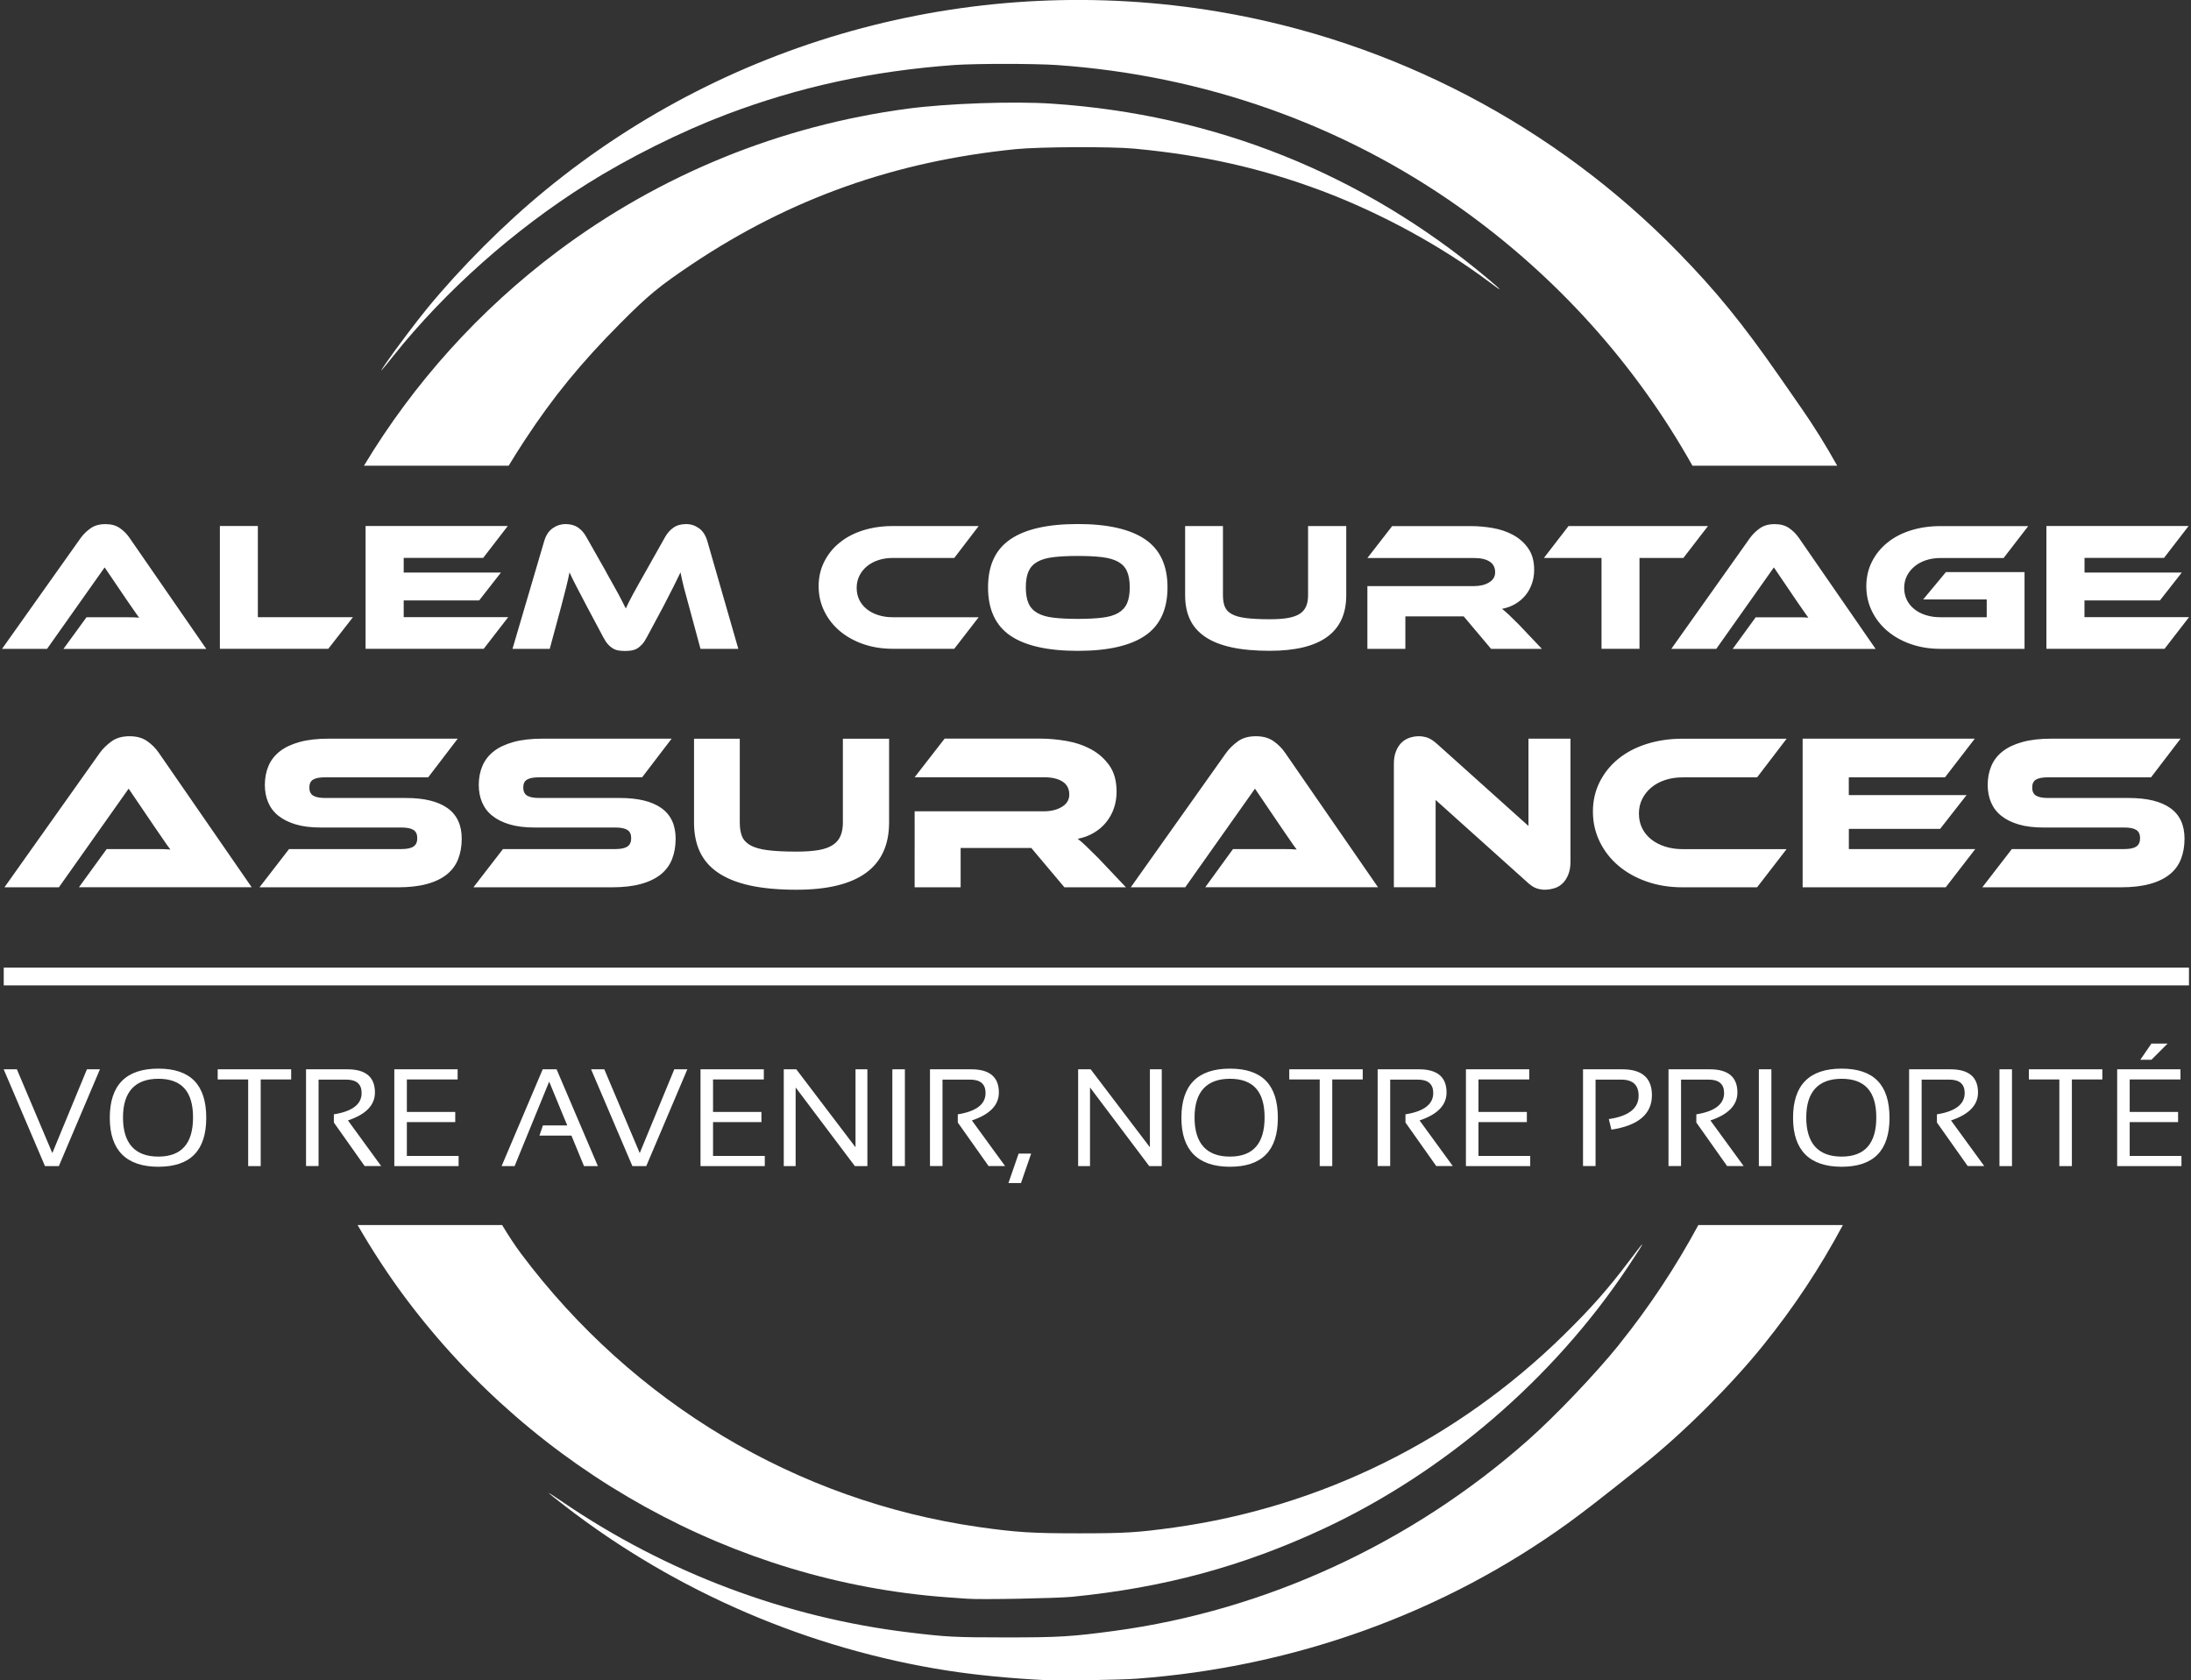 <svg xmlns="http://www.w3.org/2000/svg" viewBox="0 0 422.9 324.36"><rect x="0" y="0" width="422.9" height="324.36" fill="#333333" stroke="none"/><g fill="#fff"><path d="M347.61 78.66c-.89-1.28-2.81-4.08-4.3-6.19-6.97-10.02-12.11-16.33-19.33-23.72-23.86-24.48-55.11-40.83-88.82-46.5-46.33-7.78-93.7 4.76-129.83 34.41-7.95 6.5-16.37 14.94-22.93 22.93-2.19 2.69-6.04 7.8-7.91 10.51-1.49 2.17-1.16 1.86 1.41-1.37 10-12.54 23.3-24.38 37.39-33.23 8.03-5.05 18.13-10.08 26.86-13.39 14.09-5.34 28.19-8.4 44.02-9.56 4.18-.29 15.29-.29 19.76 0 28.37 1.97 55.09 11.4 77.81 27.5 18.73 13.29 33.98 30.32 44.93 49.84h27.94c-2.2-3.95-4.55-7.72-7-11.24Zm-35.12 180.91c-4.53 5.61-12.29 13.76-17.61 18.46-22.49 19.89-50.62 32.84-79.78 36.77-8.17 1.1-10.64 1.26-20.8 1.26s-11.67-.1-18.73-.95c-23.86-2.86-46.93-11.55-66.92-25.16-1.57-1.08-2.79-1.86-2.73-1.76.06.1 1.47 1.24 3.12 2.5 21.5 16.62 47.14 27.63 73.94 31.79 5.63.87 12.27 1.51 19.08 1.84 2.67.12 14.24-.06 17.28-.29 30.59-2.26 59.43-12.69 83.6-30.23 3.27-2.4 5.36-4.01 14.4-11.2 7.59-6.06 16.78-15.21 23.07-23.03 5.94-7.38 10.83-14.78 15.3-23.11h-27.9c-4.4 8.15-9.53 15.9-15.34 23.11Z"/><path d="M78.36 250.67c25 33.36 63.43 54.61 104.26 57.63l4.04.29c2.67.21 17.18-.08 20.28-.37 17.71-1.76 32.9-5.86 48.53-13.14 23.36-10.91 44.41-29.01 58.73-50.51 3.6-5.42 3.68-5.73.39-1.35-4.18 5.55-7.39 9.19-12.69 14.4-20.67 20.3-46.87 33.26-75.31 37.23-7.06.97-9.4 1.12-18.31 1.12s-12-.17-19.37-1.22c-35.12-5.05-66.72-23.92-88.34-52.77-1.18-1.58-2.4-3.44-3.65-5.52h-27.9c2.86 4.94 5.98 9.72 9.34 14.21Zm23.03-165.86c5.36-8.17 10.8-14.82 18.31-22.37 5.42-5.46 7.59-7.24 13.97-11.51 18.91-12.62 39.09-19.8 62.39-22.14 4.57-.46 18.4-.52 22.87-.1 13.41 1.26 24.48 3.77 36.21 8.15 11.42 4.3 23.09 10.66 32.47 17.71 2.67 2.03 2.38 1.59-.66-.95-24.03-20.09-52.54-31.5-83.91-33.59-7.47-.5-20.28-.04-27.87.97-24.65 3.29-47.78 12.73-67.57 27.56-15.1 11.34-27.75 25.4-37.35 41.35h27.93c1.01-1.67 2.07-3.35 3.22-5.1Zm-89.13 40.43 4.43-6.09h8.17c.77 0 1.43.02 2 .07-.33-.43-.71-.96-1.15-1.61-.44-.65-.86-1.26-1.26-1.82l-4.25-6.27-11.12 15.73H.39l15.2-21.43c.5-.68 1.12-1.3 1.88-1.84.76-.54 1.71-.81 2.87-.81s2.04.25 2.78.76c.74.51 1.38 1.14 1.89 1.9l14.81 21.43H12.26Zm55.86-6.1-4.75 6.09H42.44v-23.7h7.33v17.6h18.35Zm29.96 0-4.71 6.09H70.56v-23.7h27.45l-4.75 6.16H77.92v2.83h18.77l-4.21 5.38H77.92v3.22h20.16Zm18.88-8.78c.52.92.97 1.73 1.36 2.43.39.7.73 1.32 1.03 1.86.29.54.55 1.04.78 1.49.22.45.44.89.66 1.31.19-.42.4-.86.62-1.29s.48-.93.78-1.49c.29-.55.64-1.17 1.03-1.86.39-.68.84-1.49 1.36-2.41l3.79-6.73c.42-.76.96-1.36 1.61-1.82s1.46-.69 2.43-.69 1.75.27 2.5.8c.74.53 1.28 1.35 1.61 2.46l5.99 20.83h-7.3l-2.23-8.25c-.38-1.35-.7-2.53-.96-3.54-.26-1.02-.48-2.01-.67-2.98-.4.83-.85 1.74-1.35 2.75-.5 1-1.15 2.27-1.95 3.81l-3.19 5.95c-.31.59-.62 1.06-.94 1.4-.32.34-.64.61-.97.8-.33.19-.69.31-1.06.37-.38.06-.79.09-1.24.09s-.86-.03-1.24-.09-.73-.18-1.06-.37c-.33-.19-.66-.45-.97-.8-.32-.34-.63-.81-.94-1.4l-3.19-5.99c-.42-.8-.8-1.52-1.13-2.16-.33-.64-.63-1.21-.9-1.72s-.51-.97-.71-1.4c-.2-.42-.4-.84-.58-1.24-.19.94-.41 1.93-.67 2.96-.26 1.03-.57 2.21-.92 3.56l-2.23 8.25h-7.19l6.13-20.83c.33-1.11.87-1.93 1.63-2.46.75-.53 1.59-.8 2.51-.8s1.74.22 2.39.67c.65.45 1.19 1.06 1.61 1.84l3.79 6.69Zm71.94 8.78-4.71 6.09h-11.9c-2.05 0-3.96-.31-5.7-.92-1.75-.61-3.25-1.46-4.52-2.53-1.26-1.07-2.26-2.35-2.98-3.83-.72-1.48-1.08-3.08-1.08-4.8s.36-3.3 1.08-4.73c.72-1.43 1.71-2.66 2.98-3.68 1.26-1.03 2.77-1.82 4.52-2.37 1.75-.55 3.65-.83 5.7-.83h16.61l-4.71 6.16h-11.9c-.99 0-1.91.14-2.76.42-.85.28-1.58.68-2.2 1.19s-1.1 1.12-1.45 1.82c-.35.71-.53 1.49-.53 2.34s.17 1.62.51 2.32c.34.7.83 1.29 1.45 1.79s1.36.88 2.21 1.15c.85.27 1.77.41 2.76.41h16.61Zm19.13-17.99c5.76 0 10.09.98 12.98 2.94 2.89 1.96 4.34 5.05 4.34 9.28s-1.44 7.36-4.32 9.32c-2.88 1.96-7.21 2.94-13 2.94s-10.15-.98-13.02-2.94c-2.87-1.96-4.3-5.07-4.3-9.32s1.44-7.32 4.32-9.28c2.88-1.96 7.21-2.94 13-2.94Zm0 18.31c1.84 0 3.4-.08 4.68-.23 1.28-.15 2.31-.45 3.1-.9s1.36-1.07 1.72-1.86c.35-.79.53-1.82.53-3.1s-.18-2.31-.53-3.1c-.35-.79-.93-1.4-1.72-1.84-.79-.44-1.82-.73-3.1-.89-1.28-.15-2.83-.23-4.68-.23s-3.4.08-4.68.23c-1.28.15-2.31.45-3.1.89s-1.36 1.05-1.72 1.84c-.35.79-.53 1.82-.53 3.1s.18 2.31.53 3.1c.35.79.93 1.41 1.72 1.86.79.45 1.82.75 3.1.9 1.28.15 2.83.23 4.68.23Zm51.82-4.57c0 7.16-4.92 10.73-14.77 10.73-2.86 0-5.31-.22-7.37-.67-2.05-.45-3.75-1.12-5.08-2.02s-2.31-2.01-2.94-3.35c-.63-1.33-.94-2.9-.94-4.69v-13.35h7.3v13.35c0 .87.12 1.61.35 2.2.24.59.68 1.07 1.33 1.43.65.37 1.56.63 2.75.78 1.18.15 2.71.23 4.6.23 1.42 0 2.6-.08 3.54-.25.94-.17 1.7-.44 2.27-.81.57-.38.97-.86 1.22-1.45s.37-1.3.37-2.13v-13.35h7.37v13.35Zm37.76 10.35h-9.81l-5.28-6.27h-11.26v6.27h-7.33v-12.11h20.62c1.13 0 2.09-.24 2.87-.71.78-.47 1.17-1.12 1.17-1.95 0-.92-.35-1.61-1.06-2.07-.71-.46-1.7-.69-2.98-.69h-20.62l4.78-6.16h15.23c1.35 0 2.74.12 4.18.37s2.75.69 3.93 1.33c1.18.64 2.16 1.5 2.92 2.59.77 1.09 1.15 2.48 1.15 4.18 0 .92-.14 1.79-.43 2.62-.28.83-.69 1.57-1.22 2.23s-1.18 1.22-1.95 1.68c-.77.46-1.64.79-2.6.97.4.31.85.7 1.35 1.17.5.47 1.16 1.12 1.98 1.95l4.36 4.6Zm32.06-23.7-4.75 6.16h-8.47v17.53h-7.33V107.7H298l4.75-6.16h26.92Zm4.78 23.7 4.43-6.09h8.17c.77 0 1.43.02 2 .07-.33-.43-.71-.96-1.15-1.61-.44-.65-.86-1.26-1.26-1.82l-4.25-6.27-11.12 15.73h-8.68l15.2-21.43c.5-.68 1.12-1.3 1.88-1.84.76-.54 1.71-.81 2.87-.81s2.04.25 2.78.76c.74.51 1.38 1.14 1.9 1.9l14.81 21.43h-27.56Zm41.16-14.81h15.16v14.81h-16.26c-2.05 0-3.96-.31-5.7-.92-1.75-.61-3.25-1.46-4.52-2.53-1.26-1.07-2.26-2.35-2.98-3.83-.72-1.48-1.08-3.08-1.08-4.8s.36-3.3 1.08-4.73c.72-1.43 1.71-2.66 2.98-3.68 1.26-1.03 2.77-1.82 4.52-2.37 1.75-.55 3.65-.83 5.7-.83h16.97l-4.75 6.16h-12.22c-.99 0-1.91.14-2.76.42-.85.28-1.59.69-2.21 1.2-.63.52-1.12 1.13-1.47 1.82-.35.7-.53 1.47-.53 2.32s.17 1.62.51 2.32c.34.7.83 1.29 1.45 1.79s1.36.88 2.21 1.15c.85.27 1.78.41 2.8.41h8.96v-3.44h-12.26l4.39-5.28Zm46.9 8.71-4.71 6.09h-22.81v-23.7h27.45l-4.75 6.16h-15.34v2.83h18.77l-4.22 5.38h-14.56v3.22h20.15ZM15.23 171.27l5.36-7.38h9.88c.93 0 1.74.03 2.42.09-.4-.51-.86-1.16-1.39-1.95-.53-.79-1.04-1.52-1.52-2.21l-5.15-7.59-13.46 19.04H.86l18.4-25.94c.6-.83 1.36-1.57 2.27-2.23s2.07-.99 3.47-.99 2.47.31 3.37.92c.9.62 1.67 1.38 2.29 2.29l17.92 25.94H15.23Zm63.12-17.24c3.52 0 6.19.65 8.02 1.95 1.83 1.3 2.75 3.27 2.75 5.9 0 1.46-.23 2.77-.69 3.95-.46 1.17-1.19 2.16-2.19 2.96-1 .8-2.28 1.42-3.84 1.84-1.56.43-3.42.64-5.6.64H50.09l5.7-7.38h21.7c1.06 0 1.83-.16 2.32-.49.49-.33.73-.86.73-1.61s-.24-1.27-.73-1.59c-.49-.31-1.26-.47-2.32-.47H61.88c-1.86 0-3.46-.2-4.8-.6-1.34-.4-2.46-.96-3.35-1.67-.89-.71-1.54-1.58-1.97-2.59-.43-1.01-.64-2.14-.64-3.37 0-1.34.24-2.57.71-3.67s1.2-2.04 2.19-2.81 2.26-1.37 3.82-1.8c1.56-.43 3.42-.64 5.6-.64h24.91l-5.7 7.46h-19.9c-1.03 0-1.79.14-2.29.43s-.75.8-.75 1.54.25 1.27.75 1.57 1.27.45 2.29.45h15.61Zm41.29 0c3.52 0 6.19.65 8.02 1.95 1.83 1.3 2.75 3.27 2.75 5.9 0 1.46-.23 2.77-.69 3.95-.46 1.17-1.19 2.16-2.19 2.96-1 .8-2.28 1.42-3.84 1.84-1.56.43-3.42.64-5.6.64H91.38l5.7-7.38h21.7c1.06 0 1.83-.16 2.32-.49.49-.33.73-.86.73-1.61s-.24-1.27-.73-1.59c-.49-.31-1.26-.47-2.32-.47h-15.61c-1.86 0-3.46-.2-4.8-.6-1.34-.4-2.46-.96-3.35-1.67-.89-.71-1.54-1.58-1.97-2.59-.43-1.01-.64-2.14-.64-3.37 0-1.34.24-2.57.71-3.67s1.2-2.04 2.19-2.81 2.26-1.37 3.82-1.8c1.56-.43 3.42-.64 5.6-.64h24.91l-5.7 7.46h-19.9c-1.03 0-1.79.14-2.29.43s-.75.8-.75 1.54.25 1.27.75 1.57 1.27.45 2.29.45h15.61Zm51.97 4.72c0 8.66-5.96 12.99-17.88 12.99-3.46 0-6.43-.27-8.92-.81s-4.54-1.36-6.15-2.44-2.8-2.44-3.56-4.05c-.76-1.61-1.14-3.51-1.14-5.68v-16.17h8.83v16.17c0 1.06.14 1.94.43 2.66.29.71.82 1.29 1.61 1.74.79.44 1.89.76 3.32.94 1.43.19 3.29.28 5.58.28 1.71 0 3.14-.1 4.29-.3 1.14-.2 2.06-.53 2.74-.99.69-.46 1.18-1.04 1.48-1.76.3-.71.45-1.57.45-2.57v-16.17h8.92v16.17Zm45.72 12.52h-11.88l-6.39-7.59h-13.64v7.59h-8.88V156.6h24.96c1.37 0 2.53-.29 3.47-.86.94-.57 1.42-1.36 1.42-2.36 0-1.12-.43-1.95-1.29-2.51s-2.06-.84-3.6-.84h-24.96l5.79-7.46h18.44c1.63 0 3.32.15 5.06.45 1.74.3 3.33.84 4.76 1.61 1.43.77 2.61 1.82 3.54 3.13.93 1.32 1.39 3 1.39 5.06 0 1.11-.17 2.17-.51 3.17-.34 1-.84 1.9-1.48 2.7-.64.8-1.43 1.48-2.36 2.04-.93.56-1.98.95-3.15 1.18.49.37 1.03.84 1.63 1.42.6.57 1.4 1.36 2.4 2.36l5.27 5.57Zm15.3 0 5.36-7.38h9.88c.93 0 1.74.03 2.42.09-.4-.51-.87-1.16-1.39-1.95-.53-.79-1.04-1.52-1.52-2.21l-5.15-7.59-13.46 19.04h-10.51l18.4-25.94c.6-.83 1.36-1.57 2.27-2.23.91-.66 2.07-.99 3.47-.99s2.46.31 3.37.92c.9.62 1.67 1.38 2.29 2.29l17.92 25.94h-33.36Zm65.61.47c-.57 0-1.14-.09-1.69-.28-.56-.19-1.18-.61-1.87-1.27l-17.58-15.78v16.85h-8.06v-23.8c0-.94.13-1.76.41-2.44.27-.69.63-1.24 1.07-1.67.44-.43.96-.74 1.54-.94.59-.2 1.19-.3 1.82-.3.54 0 1.09.09 1.65.28s1.19.61 1.91 1.26l17.58 15.78v-16.85h8.11v23.76c0 .94-.14 1.76-.41 2.44-.27.69-.63 1.25-1.07 1.69-.44.44-.96.77-1.57.96s-1.22.3-1.84.3Zm46.61-7.85-5.7 7.38h-14.41c-2.49 0-4.79-.37-6.9-1.11-2.12-.74-3.94-1.77-5.47-3.07-1.53-1.3-2.73-2.84-3.6-4.63-.87-1.79-1.31-3.72-1.31-5.81s.44-3.99 1.31-5.72c.87-1.73 2.07-3.22 3.6-4.46 1.53-1.24 3.35-2.2 5.47-2.87 2.12-.67 4.42-1.01 6.9-1.01h20.11l-5.7 7.46h-14.41c-1.2 0-2.32.17-3.34.51-1.03.34-1.92.82-2.66 1.44-.74.62-1.33 1.35-1.76 2.21-.43.86-.64 1.8-.64 2.83s.21 1.97.62 2.81 1 1.56 1.76 2.17c.76.6 1.65 1.06 2.68 1.39 1.03.33 2.14.49 3.34.49h20.11Zm36.41 0-5.7 7.38h-27.62v-28.69h33.23l-5.75 7.46h-18.57v3.43h22.73l-5.1 6.52h-17.62v3.9h24.4Zm29.63-9.86c3.52 0 6.19.65 8.02 1.95 1.83 1.3 2.74 3.27 2.74 5.9 0 1.46-.23 2.77-.69 3.95-.46 1.17-1.19 2.16-2.19 2.96-1 .8-2.28 1.42-3.84 1.84-1.56.43-3.42.64-5.6.64h-26.71l5.7-7.38h21.7c1.06 0 1.83-.16 2.32-.49.49-.33.73-.86.73-1.61s-.24-1.27-.73-1.59c-.49-.31-1.26-.47-2.32-.47h-15.61c-1.86 0-3.46-.2-4.8-.6s-2.46-.96-3.34-1.67c-.89-.71-1.54-1.58-1.97-2.59-.43-1.01-.64-2.14-.64-3.37 0-1.34.24-2.57.71-3.67s1.2-2.04 2.19-2.81 2.26-1.37 3.82-1.8c1.56-.43 3.42-.64 5.6-.64h24.91l-5.7 7.46h-19.9c-1.03 0-1.79.14-2.29.43s-.75.8-.75 1.54.25 1.27.75 1.57 1.27.45 2.29.45h15.61ZM19.29 206.4l-7.93 18.68H8.68L.71 206.4h2.55l6.84 16.17 6.68-16.17h2.51Zm1.9 9.37c0-6.33 3.13-9.5 9.38-9.5s9.24 3.17 9.24 9.5-3.08 9.44-9.24 9.44-9.38-3.15-9.38-9.44Zm9.38 7.48c4.46 0 6.69-2.52 6.69-7.56s-2.23-7.46-6.69-7.46-6.83 2.49-6.83 7.46 2.28 7.56 6.83 7.56ZM56.2 206.4v1.96h-5.88v16.72H47.9v-16.72h-5.88v-1.96h14.17Zm2.87 18.68V206.4h7.97c3.55 0 5.33 1.49 5.33 4.48 0 2.43-1.74 4.23-5.21 5.39l6.41 8.8h-3.19l-5.94-8.4v-1.58c3.57-.57 5.36-1.94 5.36-4.11 0-1.72-.99-2.59-2.98-2.59h-5.33v16.68h-2.42Zm29.26-18.68v1.96h-9.8v6.27h9.34v1.96h-9.34v6.53h9.99v1.96H76.11V206.4h12.21Zm11 18.68h-2.51l7.93-18.68h2.68l7.97 18.68h-2.68l-2.42-5.88h-6.18l.67-1.96h4.7l-3.49-8.46-6.67 16.3Zm33.34-18.68-7.93 18.68h-2.68l-7.97-18.68h2.55l6.84 16.17 6.67-16.17h2.51Zm14.76 0v1.96h-9.8v6.27h9.34v1.96h-9.34v6.53h9.99v1.96h-12.41V206.4h12.21Zm3.85 18.68V206.4h2.42l11.43 15.05V206.4h2.29v18.68H165l-11.43-15.18v15.18h-2.29Zm23.38-18.68v18.68h-2.42V206.4h2.42Zm4.84 18.68V206.4h7.97c3.55 0 5.33 1.49 5.33 4.48 0 2.43-1.74 4.23-5.21 5.39l6.41 8.8h-3.19l-5.94-8.4v-1.58c3.57-.57 5.36-1.94 5.36-4.11 0-1.72-.99-2.59-2.98-2.59h-5.33v16.68h-2.42Zm19.53-2.41-1.96 5.68h-2.42l1.96-5.68h2.42Zm9.07 2.41V206.4h2.42l11.43 15.05V206.4h2.29v18.68h-2.42l-11.43-15.18v15.18h-2.29Zm19.93-9.31c0-6.33 3.13-9.5 9.38-9.5s9.24 3.17 9.24 9.5-3.08 9.44-9.24 9.44-9.38-3.15-9.38-9.44Zm9.37 7.48c4.46 0 6.69-2.52 6.69-7.56s-2.23-7.46-6.69-7.46-6.83 2.49-6.83 7.46 2.28 7.56 6.83 7.56Zm25.63-16.85v1.96h-5.88v16.72h-2.42v-16.72h-5.88v-1.96h14.17Zm2.88 18.68V206.4h7.97c3.55 0 5.33 1.49 5.33 4.48 0 2.43-1.74 4.23-5.21 5.39l6.41 8.8h-3.19l-5.94-8.4v-1.58c3.57-.57 5.36-1.94 5.36-4.11 0-1.72-.99-2.59-2.98-2.59h-5.33v16.68h-2.42Zm29.26-18.68v1.96h-9.8v6.27h9.34v1.96h-9.34v6.53h9.99v1.96h-12.41V206.4h12.21Zm10.38 18.68V206.4h7.58c3.81 0 5.72 1.67 5.72 5 0 3.63-2.61 5.85-7.82 6.65l-.5-2.04c3.83-.57 5.75-2.07 5.75-4.51 0-2.07-1.12-3.11-3.37-3.11h-4.94v16.68h-2.42Zm16.5 0V206.4h7.97c3.55 0 5.33 1.49 5.33 4.48 0 2.43-1.74 4.23-5.21 5.39l6.41 8.8h-3.19l-5.94-8.4v-1.58c3.57-.57 5.36-1.94 5.36-4.11 0-1.72-.99-2.59-2.98-2.59h-5.33v16.68h-2.42Zm19.86-18.68v18.68h-2.42V206.4h2.42Zm4.18 9.37c0-6.33 3.13-9.5 9.38-9.5s9.24 3.17 9.24 9.5-3.08 9.44-9.24 9.44-9.38-3.15-9.38-9.44Zm9.38 7.48c4.46 0 6.69-2.52 6.69-7.56s-2.23-7.46-6.69-7.46-6.83 2.49-6.83 7.46 2.28 7.56 6.83 7.56Zm13.02 1.83V206.4h7.97c3.55 0 5.33 1.49 5.33 4.48 0 2.43-1.74 4.23-5.21 5.39l6.41 8.8h-3.19l-5.94-8.4v-1.58c3.57-.57 5.36-1.94 5.36-4.11 0-1.72-.99-2.59-2.98-2.59h-5.33v16.68h-2.42Zm19.86-18.68v18.68h-2.42V206.4h2.42Zm17.44 0v1.96h-5.88v16.72h-2.42v-16.72h-5.88v-1.96h14.17Zm15.08 0v1.96h-9.8v6.27h9.34v1.96h-9.34v6.53h9.99v1.96h-12.41V206.4h12.21Zm-5.61-4.96h3.12l-3.12 3.12h-2.14l2.14-3.12ZM.72 186.78h421.79v3.42H.72z"/></g></svg>